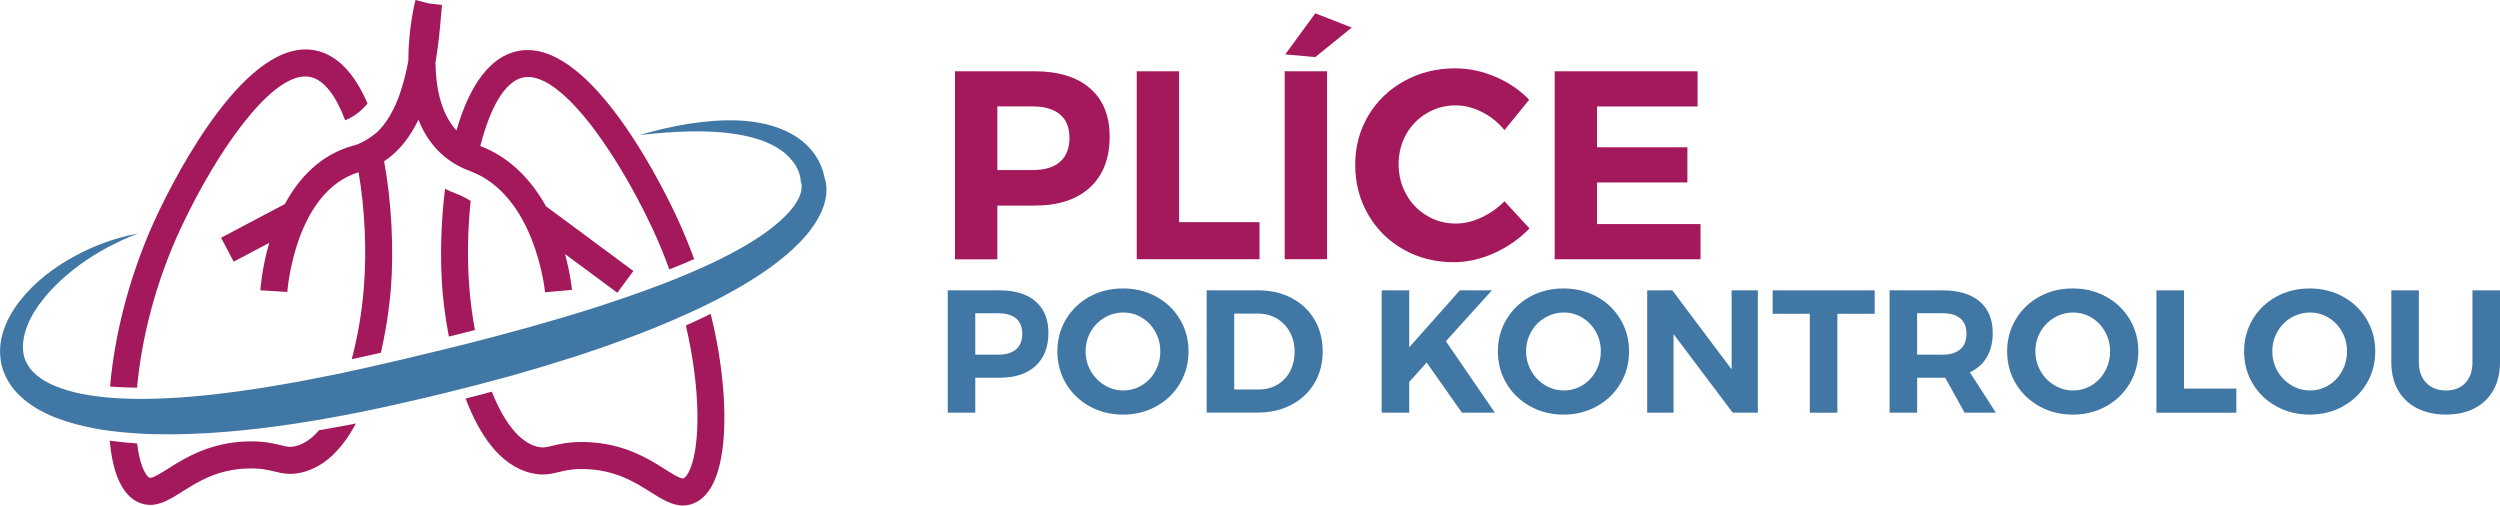 <?xml version="1.0" encoding="UTF-8"?> <svg xmlns="http://www.w3.org/2000/svg" width="361" height="73" viewBox="0 0 361 73" fill="none"><path d="M19.984 33.697C16.925 34.856 14.048 36.397 11.465 38.27C8.913 40.168 6.586 42.398 4.985 44.979C3.39 47.522 2.702 50.573 3.966 52.615C4.547 53.655 5.554 54.514 6.761 55.171C7.962 55.835 9.37 56.299 10.808 56.656C13.717 57.358 16.844 57.564 19.965 57.608C23.105 57.608 26.27 57.426 29.441 57.107C35.777 56.468 42.113 55.353 48.418 54.069C54.71 52.753 61.034 51.218 67.308 49.665C73.575 48.074 79.805 46.363 85.928 44.415C92.033 42.436 98.094 40.287 103.767 37.531C106.587 36.14 109.327 34.599 111.679 32.726C112.836 31.786 113.912 30.777 114.7 29.681C115.075 29.136 115.4 28.572 115.576 28.027C115.651 27.764 115.726 27.495 115.744 27.263C115.763 27.144 115.757 27.038 115.757 26.937C115.751 26.9 115.757 26.837 115.751 26.818C115.751 26.806 115.751 26.781 115.751 26.781C115.763 26.799 115.738 26.737 115.794 26.856L115.619 26.129C115.626 26.186 115.626 26.104 115.619 26.073C115.619 26.035 115.613 25.979 115.607 25.935C115.594 25.835 115.582 25.735 115.563 25.628C115.525 25.415 115.463 25.202 115.394 24.983C115.25 24.55 115.044 24.125 114.781 23.73C114.256 22.941 113.555 22.208 112.686 21.625C110.953 20.441 108.739 19.771 106.481 19.401C104.204 19.032 101.846 18.919 99.482 18.981C97.112 19.032 94.735 19.238 92.352 19.495C94.653 18.831 96.999 18.273 99.388 17.885C101.778 17.515 104.217 17.29 106.694 17.396C109.164 17.541 111.723 17.966 114.118 19.238C115.307 19.871 116.439 20.742 117.333 21.876C117.783 22.439 118.165 23.066 118.471 23.742C118.615 24.087 118.753 24.431 118.859 24.801C118.916 24.983 118.959 25.177 119.003 25.371C119.022 25.471 119.041 25.565 119.059 25.678C119.078 25.797 119.091 25.866 119.103 26.067L118.928 25.34C119.028 25.553 119.034 25.584 119.078 25.703C119.109 25.797 119.134 25.872 119.16 25.96C119.216 26.135 119.235 26.279 119.266 26.442C119.316 26.749 119.347 27.05 119.341 27.338C119.353 27.927 119.266 28.466 119.153 28.992C118.909 30.032 118.471 30.934 117.996 31.773C117.008 33.421 115.782 34.768 114.487 35.971C111.879 38.351 109.008 40.23 106.068 41.878C103.135 43.551 100.101 44.966 97.043 46.282C93.99 47.623 90.882 48.763 87.767 49.89C86.203 50.429 84.639 50.968 83.07 51.481L78.341 52.947L73.594 54.326L68.827 55.597C65.644 56.412 62.454 57.22 59.251 57.928C56.062 58.667 52.834 59.375 49.588 59.982C43.095 61.198 36.534 62.162 29.866 62.551C26.533 62.739 23.174 62.795 19.796 62.588C18.108 62.469 16.406 62.313 14.711 62.05C13.016 61.768 11.315 61.398 9.626 60.866C7.944 60.327 6.255 59.638 4.679 58.592C3.89 58.078 3.14 57.452 2.452 56.737C1.77 56.017 1.176 55.159 0.751 54.219C-0.125 52.327 -0.181 50.135 0.338 48.305C0.832 46.451 1.776 44.873 2.84 43.482C5.016 40.719 7.756 38.633 10.689 37.036C13.617 35.432 16.769 34.304 19.984 33.697Z" fill="#4077A4"></path><path d="M102.622 45.317C101.434 45.906 100.239 46.464 99.038 47.002C101.196 56.224 101.102 64.117 99.701 67.613C99.326 68.552 98.932 68.984 98.7 69.072C98.331 69.216 97.005 68.377 96.042 67.769C93.653 66.253 90.037 63.967 84.514 63.829C84.346 63.822 84.177 63.822 84.02 63.822C82.013 63.822 80.73 64.136 79.773 64.368C78.841 64.593 78.422 64.7 77.634 64.518C74.957 63.891 72.705 60.797 71.017 56.556L69.103 57.069C68.477 57.226 67.858 57.389 67.233 57.545C69.159 62.632 72.149 67.249 76.746 68.32C78.441 68.715 79.586 68.433 80.693 68.164C81.65 67.932 82.638 67.688 84.414 67.732C88.855 67.844 91.682 69.63 93.953 71.064C95.51 72.048 97.005 72.994 98.606 72.994C99.088 72.994 99.582 72.906 100.095 72.712C101.477 72.179 102.559 70.951 103.31 69.06C104.705 65.564 104.986 59.694 104.079 52.947C103.76 50.435 103.254 47.873 102.622 45.317Z" fill="#A3195B"></path><path d="M49.869 61.448C48.606 61.686 47.342 61.906 46.073 62.125C45.034 63.328 43.896 64.142 42.664 64.43C41.876 64.612 41.457 64.512 40.525 64.28C39.493 64.029 38.085 63.685 35.783 63.741C30.267 63.879 26.652 66.165 24.256 67.681C23.293 68.295 21.967 69.129 21.598 68.984C21.372 68.897 20.972 68.465 20.597 67.525C20.24 66.635 19.971 65.451 19.803 64.035C18.483 63.942 17.163 63.816 15.843 63.635C16.037 65.74 16.419 67.556 16.982 68.972C17.738 70.864 18.821 72.092 20.197 72.624C20.709 72.818 21.204 72.906 21.685 72.906C23.293 72.906 24.781 71.96 26.339 70.977C28.609 69.542 31.436 67.75 35.877 67.644C37.66 67.6 38.642 67.844 39.599 68.076C40.706 68.346 41.857 68.627 43.546 68.233C46.986 67.431 49.525 64.637 51.395 61.148C50.895 61.254 50.382 61.354 49.869 61.448Z" fill="#A3195B"></path><path d="M44.084 11.038C44.315 11.038 44.546 11.063 44.772 11.107C46.817 11.514 48.531 13.888 49.844 17.365C51.12 16.858 52.184 16.012 53.072 14.947C51.183 10.524 48.631 7.9 45.541 7.279C35.702 5.3 25.582 24.92 22.717 30.984C19.509 37.762 17.201 45.53 16.219 52.86C16.081 53.868 15.975 54.858 15.893 55.823C17.163 55.917 18.445 55.967 19.734 55.979C19.753 55.979 19.778 55.979 19.796 55.979C20.384 49.301 22.336 40.913 26.245 32.651C31.268 22.013 38.855 11.038 44.084 11.038Z" fill="#A3195B"></path><path d="M67.964 29.011C67.27 28.579 66.526 28.203 65.719 27.902C65.206 27.714 64.718 27.495 64.261 27.263C63.667 32.118 63.517 37.399 63.899 42.041C63.961 42.793 64.199 45.349 64.812 48.6C65.562 48.412 66.319 48.23 67.07 48.042C67.57 47.917 68.071 47.779 68.577 47.654C68.221 45.693 67.945 43.695 67.789 41.721C67.445 37.593 67.526 33.17 67.964 29.011Z" fill="#A3195B"></path><path d="M97.599 31.072C94.735 25.014 84.608 5.394 74.776 7.367C70.879 8.15 67.845 12.103 65.913 18.844C63.605 16.313 62.923 12.498 62.885 9.033C63.336 6.434 63.536 4.041 63.68 2.312C63.73 1.666 63.774 1.128 63.824 0.714L61.885 0.489L59.996 0C59.902 0.351 58.957 4.178 58.964 8.783C58.263 12.592 56.975 16.682 54.441 19.1C53.641 19.777 52.74 20.353 51.739 20.798C51.552 20.867 51.358 20.93 51.164 20.98C46.279 22.283 43.145 25.735 41.138 29.462L31.924 34.329L33.745 37.781L38.88 35.069C37.823 38.683 37.616 41.627 37.597 41.916L41.488 42.16C41.5 42.016 42.539 27.727 51.777 24.87C52.678 30.107 52.978 36.121 52.534 41.621C52.252 45.086 51.652 48.631 50.789 51.87C52.196 51.563 53.597 51.25 55.004 50.93C55.999 46.576 56.349 42.868 56.424 41.941C56.906 36.027 56.537 29.08 55.467 23.285C57.669 21.844 59.258 19.702 60.421 17.284C61.691 20.472 63.955 23.254 67.852 24.695C77.334 28.19 78.697 42.072 78.71 42.21L80.649 42.035L78.71 42.204L82.594 41.859C82.582 41.74 82.382 39.585 81.587 36.678L89.143 42.273L91.463 39.134L78.835 29.781C76.477 25.54 73.249 22.571 69.359 21.086C70.735 15.674 72.862 11.721 75.558 11.182C80.787 10.136 88.83 21.613 94.09 32.732C95.066 34.793 95.911 36.86 96.649 38.909C97.856 38.433 99.05 37.931 100.239 37.411C99.432 35.244 98.563 33.108 97.599 31.072Z" fill="#A3195B"></path><path d="M157.407 12.761C159.29 14.402 160.235 16.72 160.235 19.721C160.235 22.878 159.284 25.321 157.389 27.069C155.493 28.81 152.829 29.687 149.395 29.687H144.016V37.443H137.899V10.293H149.395C152.854 10.293 155.525 11.12 157.407 12.761ZM153.054 23.379C153.967 22.59 154.43 21.437 154.43 19.909C154.43 18.411 153.974 17.277 153.054 16.513C152.141 15.749 150.815 15.367 149.089 15.367H144.016V24.557H149.089C150.815 24.563 152.135 24.168 153.054 23.379Z" fill="#A3195B"></path><path d="M164.144 10.293H170.261V32.08H181.876V37.43H164.144V10.293Z" fill="#A3195B"></path><path d="M185.51 10.293H191.627V37.43H185.51V10.293ZM189.926 1.923L195.192 3.978L189.926 8.244L185.591 7.856L189.926 1.923Z" fill="#A3195B"></path><path d="M213.982 16.169C212.731 15.536 211.474 15.216 210.21 15.216C208.684 15.216 207.295 15.592 206.026 16.344C204.762 17.096 203.768 18.117 203.042 19.407C202.317 20.698 201.96 22.132 201.96 23.711C201.96 25.29 202.323 26.73 203.042 28.034C203.761 29.337 204.756 30.377 206.026 31.134C207.289 31.899 208.684 32.281 210.21 32.281C211.424 32.281 212.656 31.993 213.907 31.41C215.158 30.828 216.277 30.044 217.253 29.067L220.856 32.983C219.411 34.48 217.716 35.67 215.764 36.547C213.813 37.424 211.861 37.862 209.897 37.862C207.239 37.862 204.825 37.249 202.661 36.021C200.49 34.793 198.789 33.108 197.55 30.959C196.312 28.817 195.693 26.424 195.693 23.786C195.693 21.174 196.325 18.812 197.588 16.689C198.851 14.571 200.59 12.905 202.792 11.69C205 10.474 207.446 9.867 210.129 9.867C212.093 9.867 214.026 10.274 215.933 11.088C217.841 11.902 219.467 13.005 220.812 14.402L217.253 18.781C216.327 17.678 215.239 16.801 213.982 16.169Z" fill="#A3195B"></path><path d="M224.496 10.293H245.13V15.373H230.613V21.268H243.661V26.348H230.613V32.356H245.556V37.437H224.496V10.293Z" fill="#A3195B"></path><path d="M149.551 43.532C150.777 44.603 151.39 46.113 151.39 48.061C151.39 50.116 150.771 51.707 149.539 52.841C148.307 53.975 146.568 54.545 144.335 54.545H140.832V59.594H136.854V41.928H144.335C146.593 41.928 148.325 42.461 149.551 43.532ZM146.718 50.448C147.312 49.934 147.612 49.182 147.612 48.186C147.612 47.209 147.312 46.476 146.718 45.981C146.124 45.486 145.261 45.236 144.135 45.236H140.832V51.218H144.135C145.261 51.212 146.124 50.955 146.718 50.448Z" fill="#4077A4"></path><path d="M166.965 42.837C168.41 43.626 169.548 44.716 170.38 46.107C171.212 47.497 171.624 49.038 171.624 50.736C171.624 52.434 171.212 53.981 170.38 55.378C169.548 56.775 168.41 57.871 166.965 58.673C165.52 59.475 163.919 59.87 162.155 59.87C160.391 59.87 158.79 59.469 157.345 58.673C155.9 57.877 154.762 56.781 153.93 55.391C153.098 54 152.685 52.453 152.685 50.736C152.685 49.038 153.098 47.491 153.93 46.107C154.762 44.716 155.894 43.632 157.332 42.837C158.771 42.047 160.378 41.653 162.155 41.653C163.912 41.653 165.52 42.047 166.965 42.837ZM159.484 45.875C158.646 46.37 157.983 47.046 157.495 47.904C157.007 48.763 156.763 49.702 156.763 50.73C156.763 51.77 157.013 52.722 157.507 53.58C158.002 54.438 158.665 55.121 159.496 55.622C160.328 56.13 161.229 56.38 162.205 56.38C163.181 56.38 164.075 56.13 164.888 55.635C165.701 55.14 166.352 54.457 166.827 53.593C167.309 52.728 167.546 51.77 167.546 50.73C167.546 49.702 167.309 48.763 166.827 47.904C166.345 47.046 165.701 46.37 164.888 45.875C164.075 45.38 163.181 45.129 162.205 45.129C161.229 45.136 160.322 45.38 159.484 45.875Z" fill="#4077A4"></path><path d="M186.536 43.05C187.949 43.801 189.044 44.841 189.826 46.175C190.608 47.51 190.995 49.038 190.995 50.755C190.995 52.471 190.595 54 189.801 55.334C189.007 56.669 187.893 57.715 186.461 58.46C185.035 59.206 183.402 59.581 181.576 59.581H174.245V41.928H181.726C183.521 41.928 185.129 42.304 186.536 43.05ZM184.459 55.541C185.241 55.077 185.848 54.438 186.286 53.611C186.723 52.785 186.942 51.845 186.942 50.786C186.942 49.727 186.711 48.775 186.248 47.936C185.785 47.096 185.154 46.445 184.359 45.981C183.559 45.518 182.658 45.286 181.651 45.286H178.223V56.236H181.826C182.802 56.236 183.677 56.005 184.459 55.541Z" fill="#4077A4"></path><path d="M215.864 59.594H211.105L206.013 52.352L203.493 55.153V59.594H199.514V41.928H203.493V50.153L210.798 41.928H215.433L208.784 49.27L215.864 59.594Z" fill="#4077A4"></path><path d="M230.576 42.837C232.021 43.626 233.159 44.716 233.991 46.107C234.823 47.497 235.235 49.038 235.235 50.736C235.235 52.434 234.823 53.981 233.991 55.378C233.159 56.775 232.021 57.871 230.576 58.673C229.131 59.475 227.53 59.87 225.766 59.87C224.002 59.87 222.401 59.469 220.956 58.673C219.511 57.877 218.373 56.781 217.541 55.391C216.709 54 216.296 52.453 216.296 50.736C216.296 49.038 216.709 47.491 217.541 46.107C218.373 44.716 219.505 43.632 220.943 42.837C222.382 42.047 223.989 41.653 225.766 41.653C227.53 41.653 229.131 42.047 230.576 42.837ZM223.095 45.875C222.257 46.37 221.594 47.046 221.106 47.904C220.618 48.763 220.374 49.702 220.374 50.73C220.374 51.77 220.624 52.722 221.118 53.58C221.613 54.438 222.276 55.121 223.107 55.622C223.939 56.13 224.84 56.38 225.816 56.38C226.792 56.38 227.686 56.13 228.499 55.635C229.312 55.14 229.963 54.457 230.438 53.593C230.913 52.728 231.157 51.77 231.157 50.73C231.157 49.702 230.92 48.763 230.438 47.904C229.956 47.046 229.312 46.37 228.499 45.875C227.686 45.38 226.792 45.129 225.816 45.129C224.84 45.136 223.933 45.38 223.095 45.875Z" fill="#4077A4"></path><path d="M250.053 41.928H253.831V59.588H250.203L241.659 48.236V59.594H237.856V41.928H241.484L250.047 53.336V41.928H250.053Z" fill="#4077A4"></path><path d="M255.97 41.928H270.706V45.311H265.315V59.594H261.337V45.311H255.97V41.928Z" fill="#4077A4"></path><path d="M283.685 59.594L280.889 54.545H280.514H276.836V59.594H272.858V41.928H280.52C282.822 41.928 284.598 42.461 285.862 43.532C287.119 44.603 287.75 46.113 287.75 48.061C287.75 49.427 287.469 50.586 286.906 51.557C286.343 52.521 285.524 53.261 284.448 53.762L288.201 59.588H283.685V59.594ZM276.83 51.212H280.507C281.615 51.212 282.465 50.955 283.066 50.442C283.66 49.928 283.96 49.176 283.96 48.18C283.96 47.203 283.66 46.47 283.066 45.975C282.471 45.48 281.621 45.23 280.507 45.23H276.83V51.212Z" fill="#4077A4"></path><path d="M304.113 42.837C305.558 43.626 306.696 44.716 307.528 46.107C308.36 47.497 308.773 49.038 308.773 50.736C308.773 52.434 308.36 53.981 307.528 55.378C306.696 56.775 305.558 57.871 304.113 58.673C302.668 59.475 301.067 59.87 299.303 59.87C297.539 59.87 295.938 59.469 294.493 58.673C293.048 57.877 291.91 56.781 291.078 55.391C290.246 54 289.833 52.453 289.833 50.736C289.833 49.038 290.246 47.491 291.078 46.107C291.91 44.716 293.042 43.632 294.481 42.837C295.919 42.047 297.527 41.653 299.303 41.653C301.067 41.653 302.668 42.047 304.113 42.837ZM296.632 45.875C295.794 46.37 295.131 47.046 294.643 47.904C294.155 48.763 293.911 49.702 293.911 50.73C293.911 51.77 294.162 52.722 294.656 53.58C295.15 54.438 295.813 55.121 296.645 55.622C297.477 56.13 298.377 56.38 299.353 56.38C300.329 56.38 301.223 56.13 302.036 55.635C302.849 55.14 303.5 54.457 303.975 53.593C304.457 52.728 304.695 51.77 304.695 50.73C304.695 49.702 304.457 48.763 303.975 47.904C303.494 47.046 302.849 46.37 302.036 45.875C301.223 45.38 300.329 45.129 299.353 45.129C298.377 45.136 297.47 45.38 296.632 45.875Z" fill="#4077A4"></path><path d="M311.393 41.928H315.372V56.111H322.927V59.594H311.387V41.928H311.393Z" fill="#4077A4"></path><path d="M338.326 42.837C339.771 43.626 340.91 44.716 341.742 46.107C342.573 47.497 342.986 49.038 342.986 50.736C342.986 52.434 342.573 53.981 341.742 55.378C340.91 56.775 339.771 57.871 338.326 58.673C336.882 59.475 335.28 59.87 333.517 59.87C331.753 59.87 330.152 59.469 328.707 58.673C327.262 57.877 326.123 56.781 325.292 55.391C324.46 54 324.047 52.453 324.047 50.736C324.047 49.038 324.46 47.491 325.292 46.107C326.123 44.716 327.256 43.632 328.694 42.837C330.133 42.047 331.74 41.653 333.517 41.653C335.28 41.653 336.882 42.047 338.326 42.837ZM330.846 45.875C330.008 46.37 329.345 47.046 328.857 47.904C328.369 48.763 328.125 49.702 328.125 50.73C328.125 51.77 328.375 52.722 328.869 53.58C329.363 54.438 330.026 55.121 330.858 55.622C331.69 56.13 332.591 56.38 333.567 56.38C334.542 56.38 335.437 56.13 336.25 55.635C337.063 55.14 337.714 54.457 338.189 53.593C338.664 52.728 338.908 51.77 338.908 50.73C338.908 49.702 338.67 48.763 338.189 47.904C337.707 47.046 337.063 46.37 336.25 45.875C335.437 45.38 334.542 45.129 333.567 45.129C332.591 45.136 331.684 45.38 330.846 45.875Z" fill="#4077A4"></path><path d="M350.361 55.29C351.074 56.023 352.024 56.387 353.219 56.387C354.376 56.387 355.302 56.023 355.99 55.303C356.678 54.582 357.022 53.58 357.022 52.302V41.928H361V52.296C361 53.843 360.687 55.184 360.056 56.318C359.424 57.452 358.523 58.329 357.347 58.943C356.171 59.556 354.783 59.863 353.194 59.863C351.599 59.863 350.204 59.556 349.01 58.943C347.815 58.329 346.902 57.452 346.264 56.318C345.626 55.184 345.307 53.843 345.307 52.296V41.928H349.285V52.296C349.285 53.561 349.641 54.557 350.361 55.29Z" fill="#4077A4"></path></svg> 